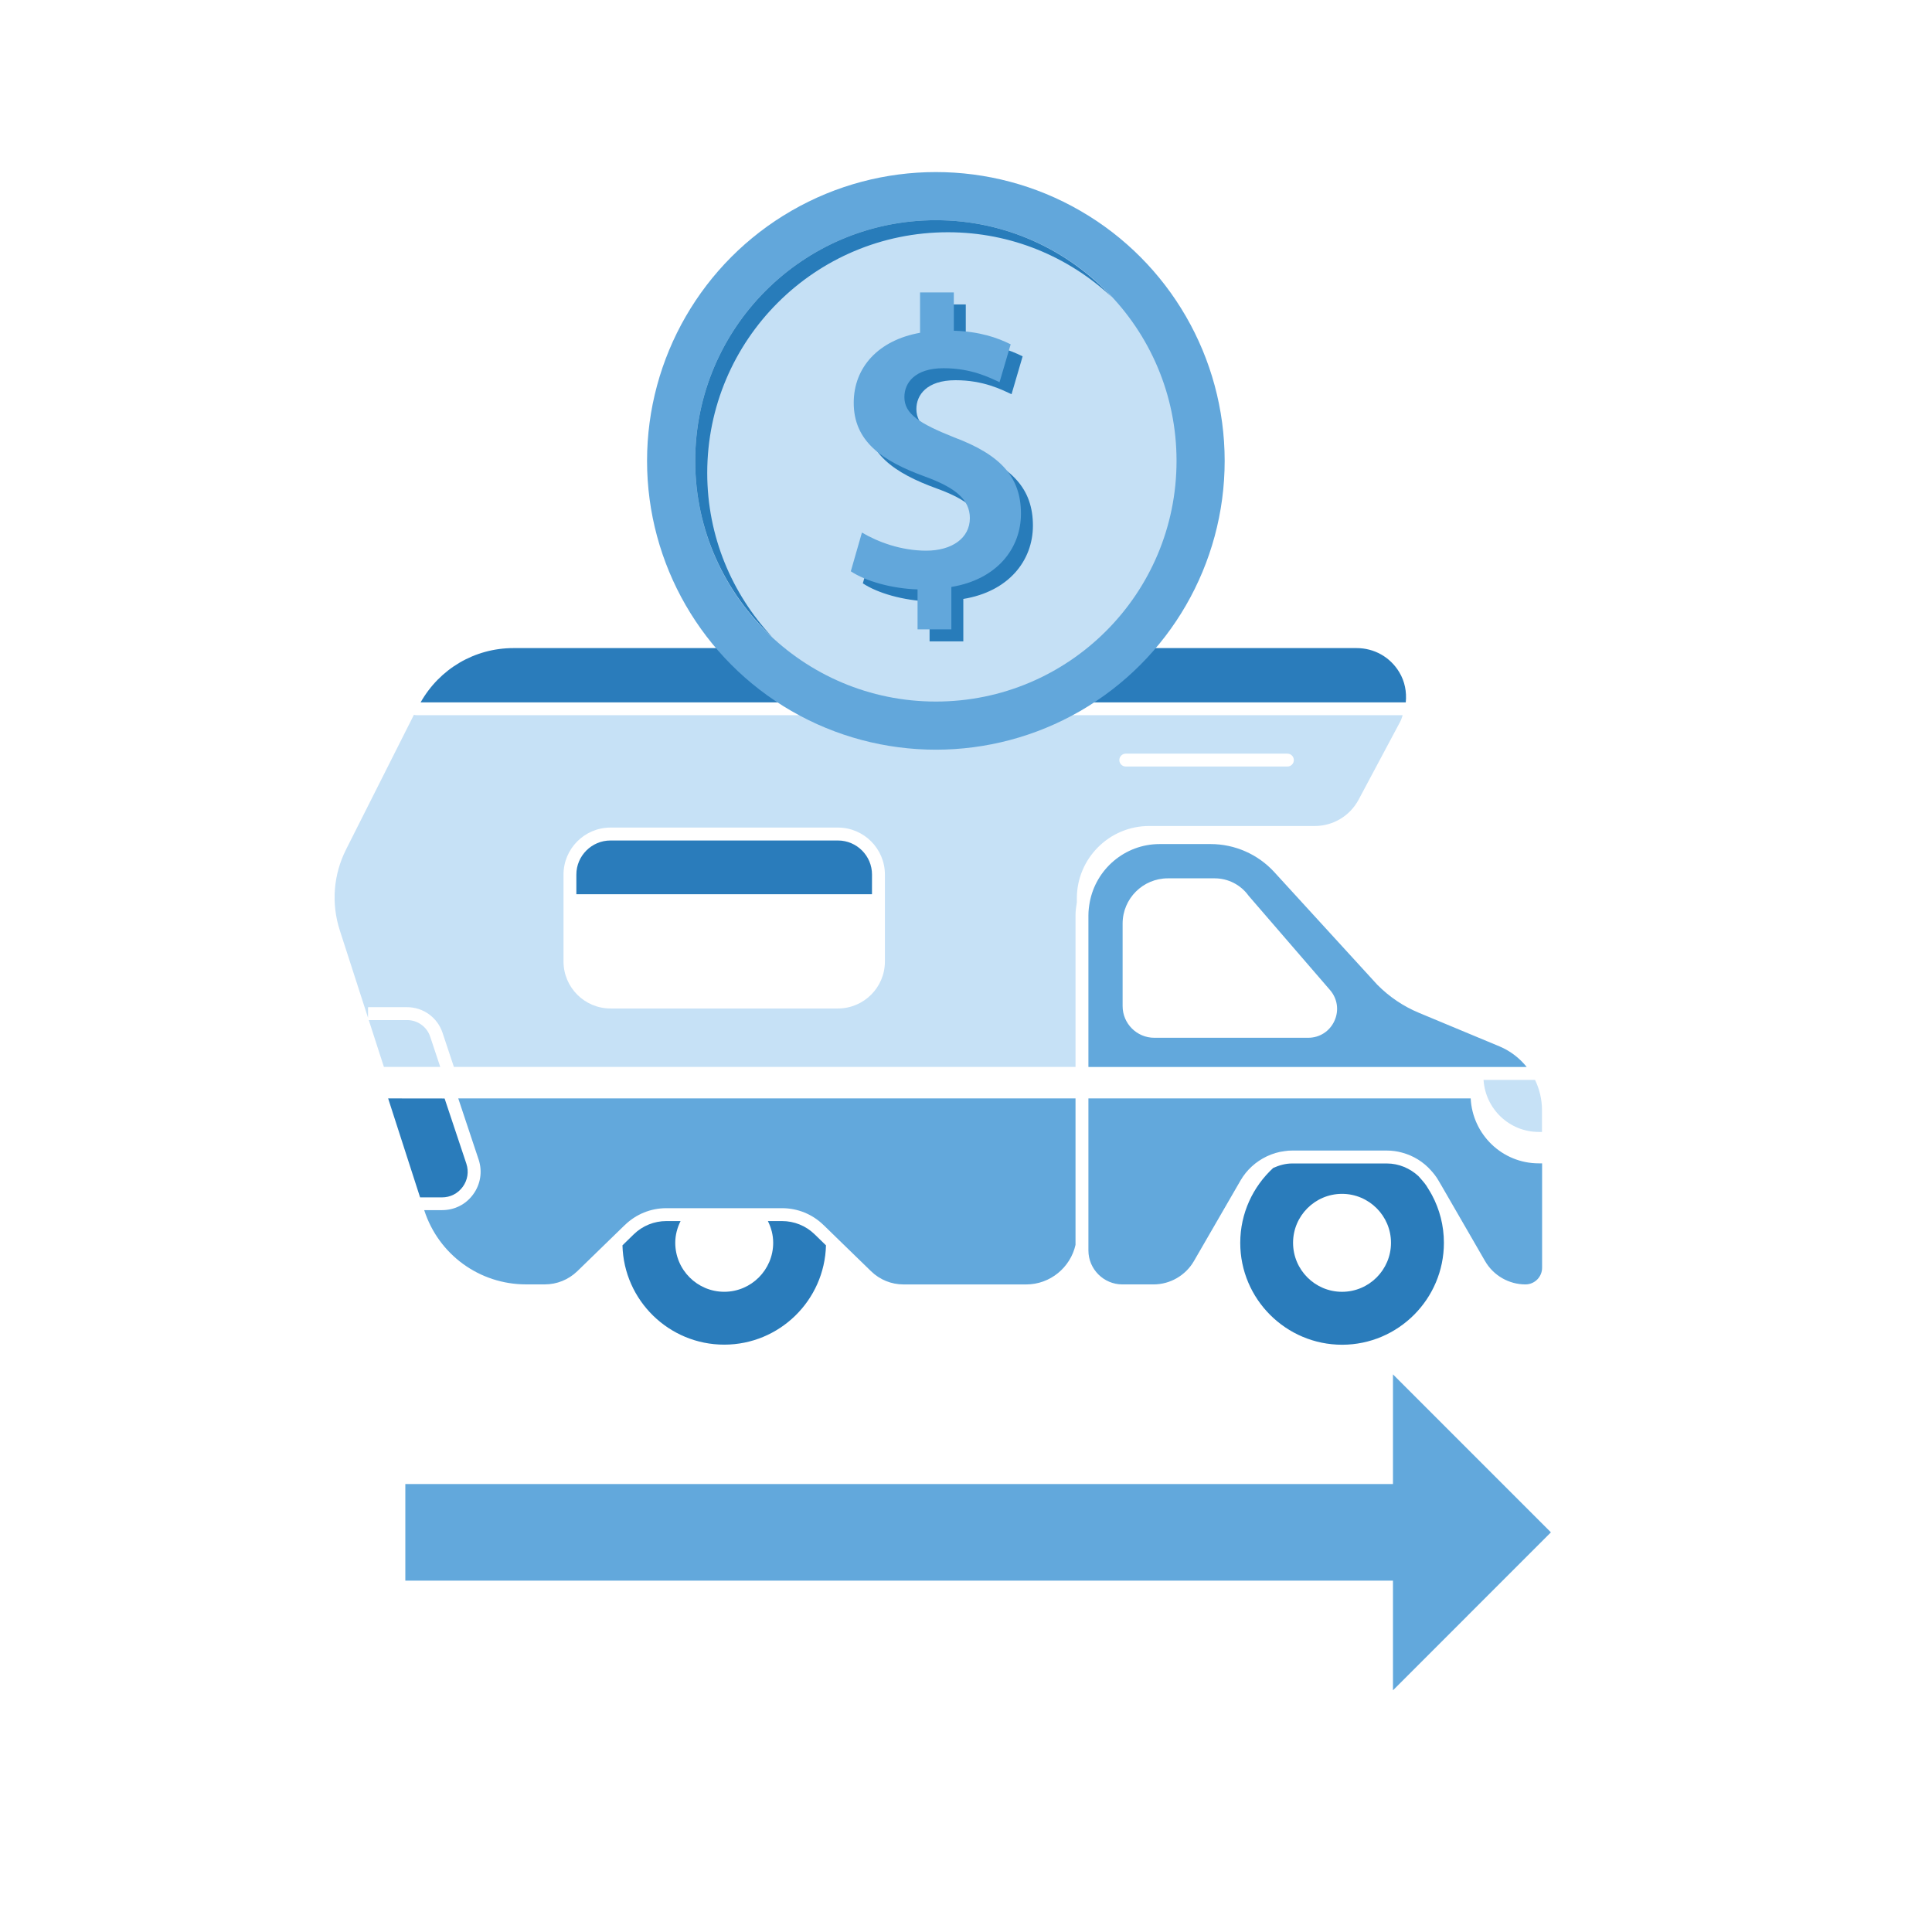 <?xml version="1.0" encoding="utf-8"?>
<!-- Generator: Adobe Illustrator 16.0.0, SVG Export Plug-In . SVG Version: 6.00 Build 0)  -->
<!DOCTYPE svg PUBLIC "-//W3C//DTD SVG 1.1//EN" "http://www.w3.org/Graphics/SVG/1.1/DTD/svg11.dtd">
<svg version="1.1" id="Layer_1" xmlns="http://www.w3.org/2000/svg" xmlns:xlink="http://www.w3.org/1999/xlink" x="0px" y="0px"
	 width="80px" height="80px" viewBox="0 0 80 80" enable-background="new 0 0 80 80" xml:space="preserve">
<g>
	<path fill="#C6E1F6" d="M16.856,42.239h-1.586l0.627,1.941h2.333l-0.416-1.252C17.678,42.517,17.292,42.239,16.856,42.239z"/>
	<path fill="#C6E1F6" d="M61.43,44.716c0.077,1.2,1.067,2.155,2.287,2.155h0.133v-0.907c0-0.443-0.104-0.868-0.288-1.248H61.43z"/>
	<path fill="#62A8DC" d="M34.732,51.34l1.338,1.3c0.364,0.353,0.84,0.546,1.346,0.546h5.075c0.997,0,1.835-0.706,2.044-1.64v-6.064
		h-25.56l0.846,2.539c0.161,0.492,0.077,1.018-0.227,1.434c-0.304,0.42-0.775,0.654-1.291,0.654h-0.736l0.001,0.008
		c0.594,1.835,2.288,3.067,4.217,3.067h0.772c0.505,0,0.983-0.195,1.346-0.544l1.339-1.302l0.28-0.272l0.31-0.301l0.042-0.039
		c0.463-0.45,1.074-0.698,1.716-0.698h0.965h0.417h0.622h0.787h0.622h0.417h0.963c0.645,0,1.256,0.248,1.717,0.698l0.044,0.041
		l0.308,0.3L34.732,51.34z"/>
	<path fill="#2A7CBB" d="M59.789,51.461c0-0.713-0.18-1.388-0.494-1.976l-0.073-0.128c-0.054-0.087-0.105-0.178-0.162-0.265
		c-0.095-0.14-0.213-0.26-0.322-0.389c-0.353-0.326-0.817-0.526-1.309-0.526h-3.926c-0.275,0-0.536,0.075-0.782,0.185
		c-0.836,0.771-1.365,1.873-1.365,3.103c0,2.326,1.893,4.218,4.22,4.218C57.897,55.68,59.789,53.788,59.789,51.461z M53.543,51.461
		c0-1.116,0.909-2.026,2.027-2.026s2.028,0.91,2.028,2.026c0,1.12-0.91,2.03-2.028,2.03S53.543,52.581,53.543,51.461z"/>
	<path fill="#62A8DC" d="M60.898,45.483H45.122h-0.053v6.135v0.162c0,0.772,0.633,1.405,1.406,1.405h1.289
		c0.688,0,1.328-0.371,1.673-0.965l1.933-3.343c0.254-0.439,0.636-0.78,1.082-0.993c0.232-0.11,0.479-0.188,0.74-0.218
		c0.103-0.018,0.206-0.024,0.311-0.024h0.287h3.563h0.075c0.213,0,0.425,0.028,0.626,0.085c0.464,0.123,0.883,0.38,1.203,0.741
		c0.112,0.126,0.217,0.256,0.304,0.409l0.133,0.226l0.073,0.127l1.727,2.99c0.345,0.596,0.986,0.965,1.673,0.965
		c0.378,0,0.688-0.311,0.688-0.689v-4.324h-0.134C62.204,48.174,60.973,46.977,60.898,45.483z"/>
	<g>
		<path fill="#2A7CBB" d="M27.591,50.562c-0.504,0-0.983,0.194-1.345,0.545l-0.471,0.46c0.056,2.277,1.922,4.112,4.213,4.112
			c2.291,0,4.157-1.835,4.214-4.112l-0.473-0.46c-0.362-0.351-0.841-0.545-1.346-0.545h-0.587c0.137,0.272,0.22,0.575,0.22,0.898
			c0,1.12-0.91,2.03-2.027,2.03c-1.118,0-2.028-0.91-2.028-2.03c0-0.323,0.085-0.626,0.22-0.898H27.591z"/>
		<path fill="#2A7CBB" d="M16.072,45.483l1.323,4.098h0.909c0.343,0,0.655-0.16,0.858-0.438c0.202-0.28,0.257-0.623,0.151-0.951
			l-0.903-2.706L16.072,45.483z"/>
		<path fill="#2A7CBB" d="M57.94,27.833c-0.375-0.625-1.036-0.997-1.765-0.997H21.261c-1.608,0-3.058,0.859-3.844,2.247H58.21
			C58.252,28.654,58.173,28.218,57.94,27.833z"/>
	</g>
	<path fill="#62A8DC" d="M52.765,36.111c-0.676-0.738-1.634-1.16-2.634-1.16h-2.114c-1.443,0-2.645,1.046-2.895,2.417
		c-0.031,0.173-0.053,0.349-0.053,0.531v6.282h0.053h18.095c-0.293-0.365-0.672-0.661-1.123-0.851l-3.331-1.388
		c-0.655-0.272-1.235-0.664-1.734-1.168L52.765,36.111z M55.255,42.274c-0.196,0.43-0.613,0.698-1.084,0.698h-6.375
		c-0.724,0-1.311-0.59-1.311-1.312v-3.417c0-1.034,0.841-1.873,1.874-1.873h1.94c0.557,0,1.08,0.27,1.403,0.721l3.371,3.904
		C55.384,41.356,55.453,41.845,55.255,42.274z"/>
	<path fill="#C6E1F6" d="M15.24,41.705h1.617c0.666,0,1.253,0.424,1.465,1.053l0.473,1.421h25.74v-6.282
		c0-0.184,0.026-0.356,0.055-0.532v-0.168c0-1.652,1.344-2.994,2.992-2.994h6.859c0.764,0,1.457-0.419,1.817-1.092l1.733-3.25
		c0.041-0.081,0.062-0.164,0.091-0.247H17.227c-0.031,0-0.06-0.008-0.087-0.017l-2.809,5.575c-0.528,1.048-0.621,2.24-0.259,3.357
		l1.168,3.617V41.705z M46.616,31.207h6.692c0.149,0,0.267,0.119,0.267,0.267c0,0.146-0.117,0.266-0.267,0.266h-6.692
		c-0.147,0-0.267-0.12-0.267-0.266C46.35,31.326,46.468,31.207,46.616,31.207z M23.334,36.213c0-1.07,0.871-1.945,1.945-1.945h9.418
		c1.073,0,1.945,0.875,1.945,1.945v3.601c0,1.072-0.872,1.945-1.945,1.945h-9.418c-1.074,0-1.945-0.875-1.945-1.945V36.213z"/>
	<path fill="#2A7CBB" d="M36.108,36.213c0-0.776-0.632-1.41-1.411-1.41h-9.418c-0.778,0-1.413,0.634-1.413,1.41v0.816h12.241
		L36.108,36.213z"/>
</g>
<g>
	<circle fill="#62A7DB" cx="38.752" cy="19.084" r="11.959"/>
	<circle fill="#C5E0F5" cx="38.752" cy="19.084" r="9.966"/>
	<path fill="#287CBA" d="M29.285,19.583c0-5.504,4.462-9.966,9.967-9.966c2.625,0,5.005,1.022,6.785,2.682
		c-1.818-1.952-4.404-3.181-7.284-3.181c-5.504,0-9.966,4.462-9.966,9.967c0,2.879,1.229,5.465,3.18,7.284
		C30.307,24.589,29.285,22.208,29.285,19.583z"/>
	<path fill="#287CBA" d="M38.492,26.559v-1.654c-1.075-0.035-2.149-0.341-2.764-0.75l0.461-1.604c0.665,0.393,1.619,0.75,2.661,0.75
		c1.075,0,1.807-0.528,1.807-1.348c0-0.767-0.597-1.263-1.859-1.722c-1.791-0.649-2.951-1.466-2.951-3.053
		c0-1.468,1.023-2.593,2.746-2.9v-1.672h1.398v1.586c1.076,0.034,1.808,0.29,2.354,0.564l-0.459,1.567
		c-0.41-0.188-1.159-0.579-2.32-0.579c-1.193,0-1.621,0.613-1.621,1.194c0,0.699,0.614,1.092,2.063,1.671
		c1.912,0.717,2.763,1.638,2.763,3.156c0,1.45-1.005,2.729-2.882,3.036v1.757H38.492z"/>
	<path fill="#62A7DB" d="M37.994,26.061v-1.655c-1.075-0.034-2.149-0.341-2.764-0.75l0.461-1.604c0.665,0.393,1.62,0.75,2.661,0.75
		c1.075,0,1.808-0.528,1.808-1.347c0-0.767-0.597-1.263-1.859-1.722c-1.79-0.649-2.95-1.467-2.95-3.053
		c0-1.469,1.023-2.593,2.746-2.9v-1.672h1.399v1.586c1.075,0.034,1.808,0.291,2.354,0.564l-0.461,1.568
		c-0.409-0.188-1.159-0.579-2.319-0.579c-1.194,0-1.621,0.613-1.621,1.194c0,0.699,0.614,1.092,2.064,1.671
		c1.912,0.717,2.763,1.638,2.763,3.156c0,1.45-1.005,2.729-2.882,3.036v1.757H37.994z"/>
</g>
<g>
	<rect x="16.784" y="61.451" fill="#62A8DC" width="42.897" height="4"/>
	<polygon fill="#62A8DC" points="57.68,69.992 57.68,56.91 64.22,63.451 	"/>
</g>
</svg>
